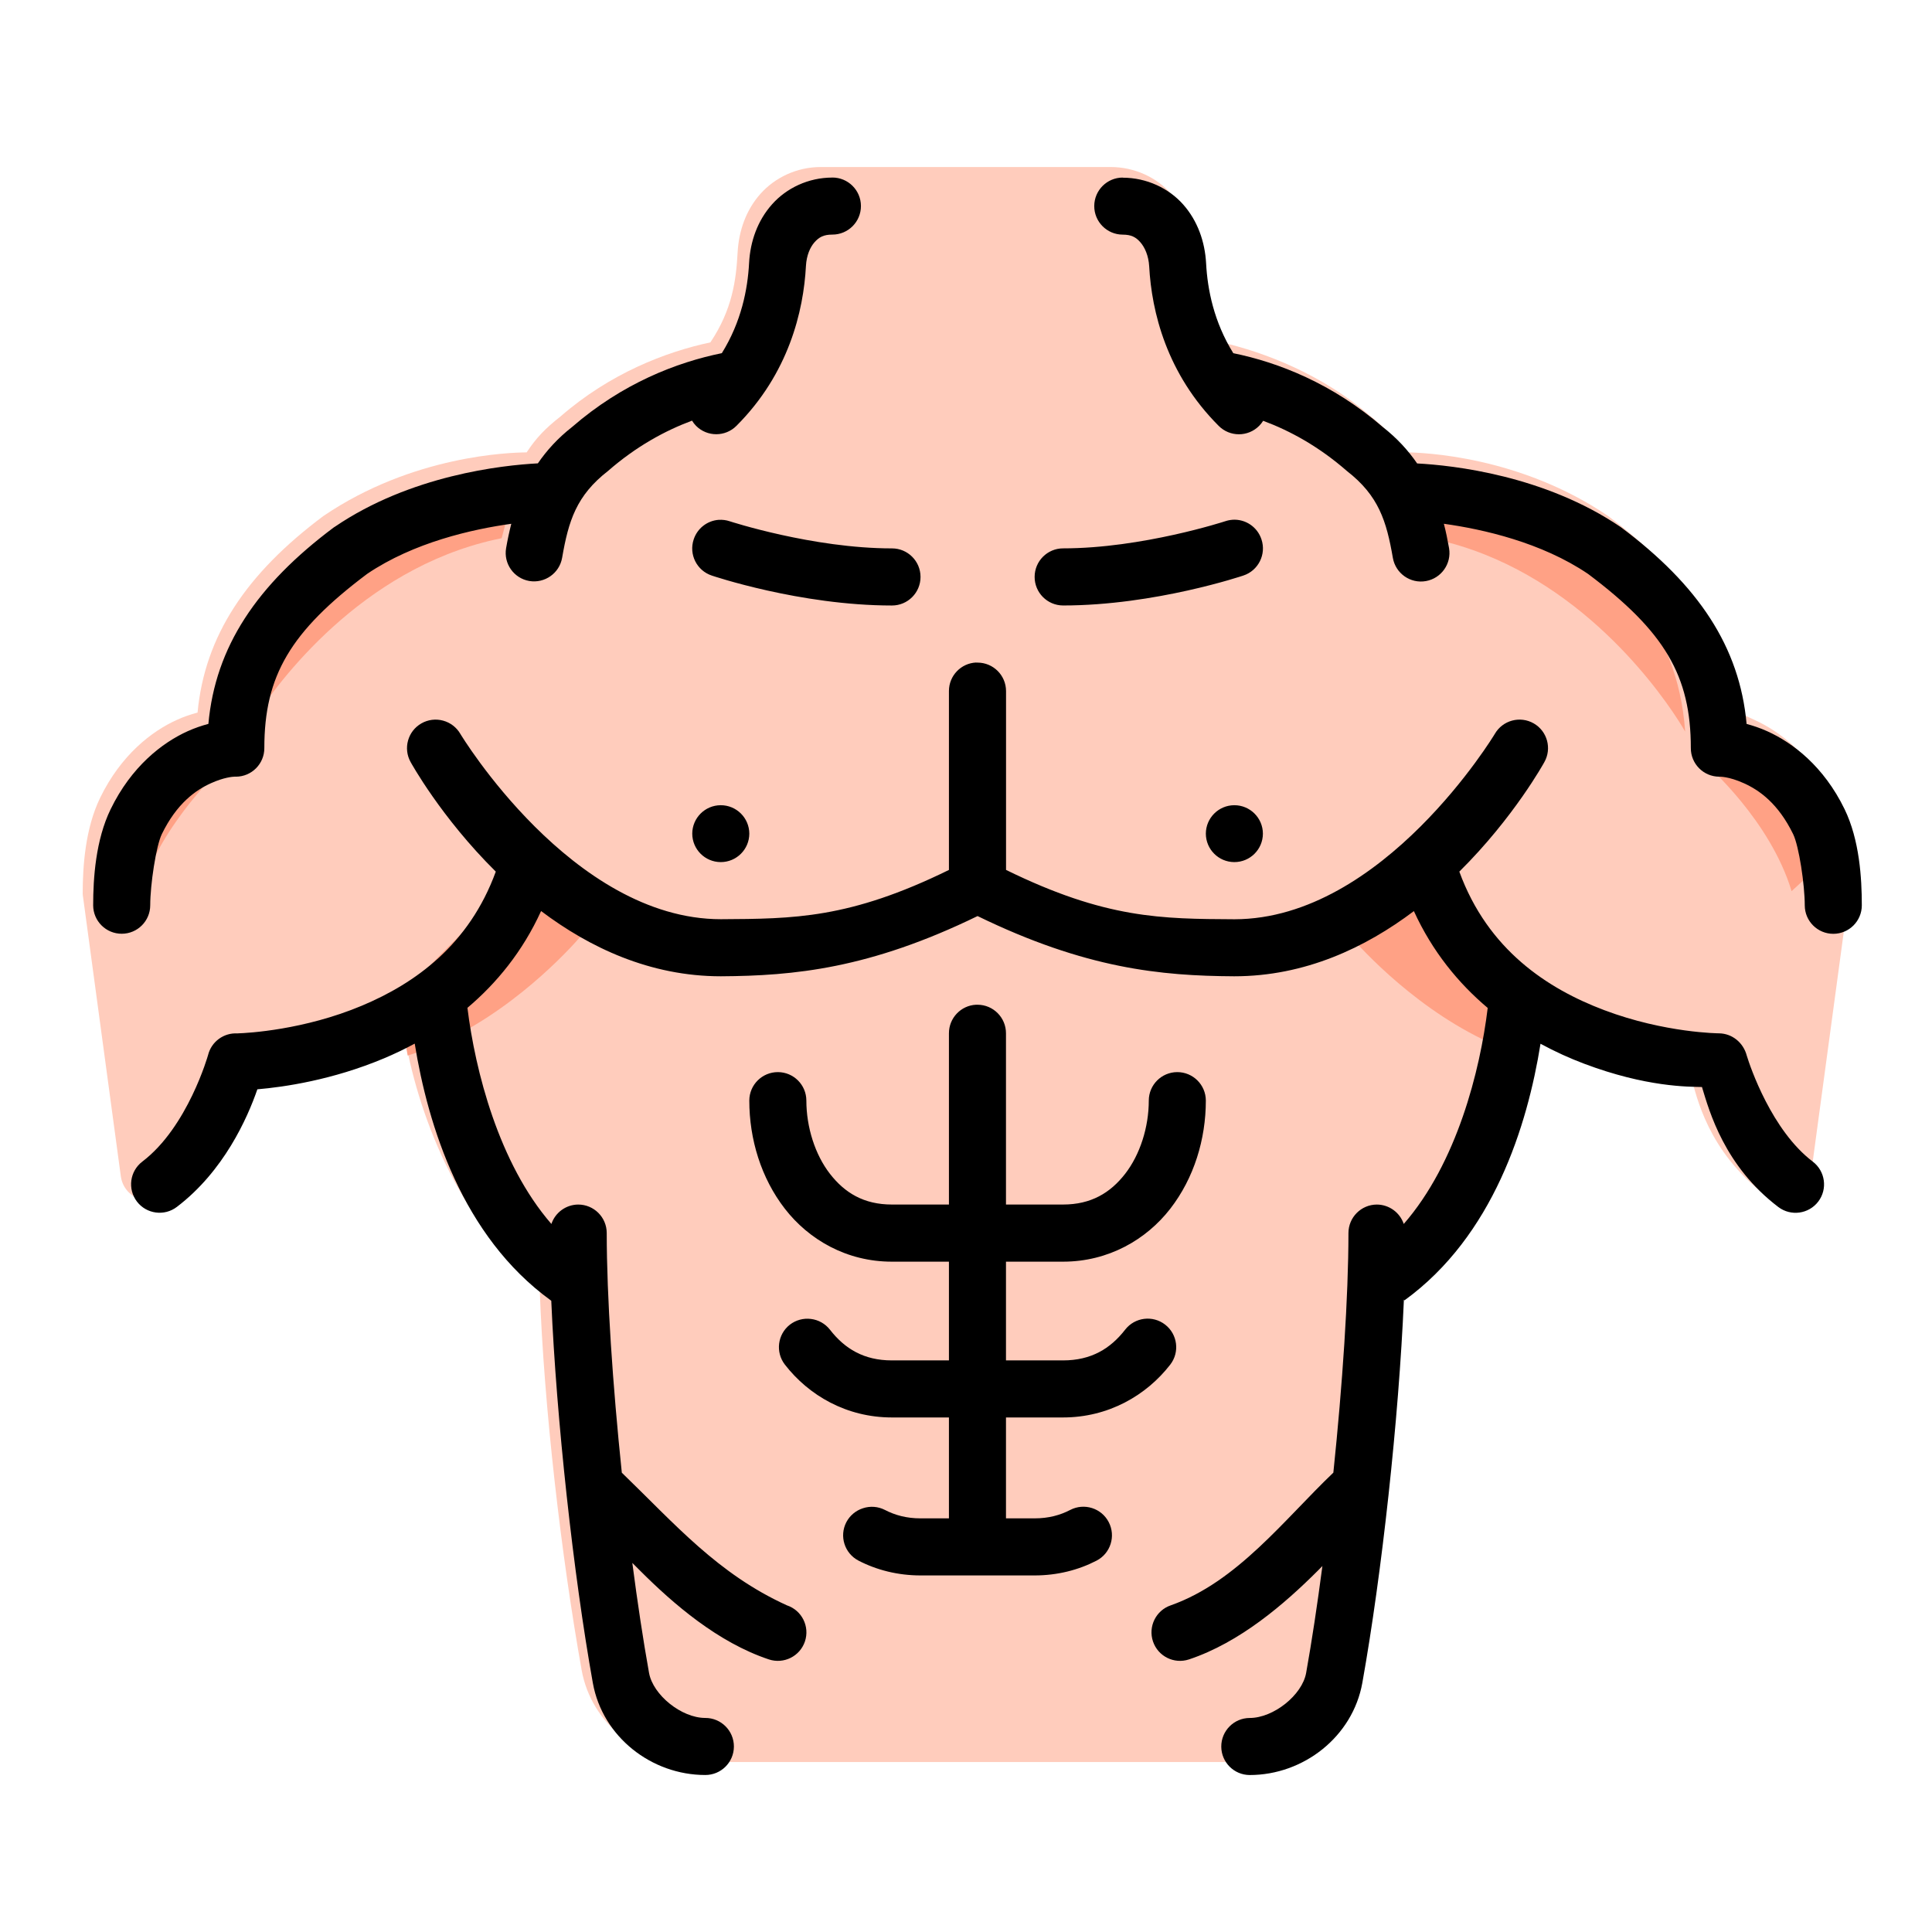 <?xml version="1.0" encoding="UTF-8" standalone="no"?>
<svg
   width="64pt"
   height="64pt"
   viewBox="0 0 22.578 22.578"
   version="1.1"
   id="svg831"
   inkscape:version="1.1.2 (1:1.1+202202050950+0a00cf5339)"
   sodipodi:docname="23 - Chest.svg"
   inkscape:export-filename="/media/taufikramadhan/Data/Tr Design Studio/Project Design/TR Creative Design/Icon Design/Project Hiring/Icon Icons/018 - Gym And Fitness/5 - Send/4 - Filled Line/23 - Chest.png"
   inkscape:export-xdpi="576"
   inkscape:export-ydpi="576"
   xmlns:inkscape="http://www.inkscape.org/namespaces/inkscape"
   xmlns:sodipodi="http://sodipodi.sourceforge.net/DTD/sodipodi-0.dtd"
   xmlns="http://www.w3.org/2000/svg"
   xmlns:svg="http://www.w3.org/2000/svg"
   xmlns:rdf="http://www.w3.org/1999/02/22-rdf-syntax-ns#"
   xmlns:cc="http://creativecommons.org/ns#"
   xmlns:dc="http://purl.org/dc/elements/1.1/">
  <defs
     id="defs825">
    <pattern
       id="EMFhbasepattern"
       patternUnits="userSpaceOnUse"
       width="6"
       height="6"
       x="0"
       y="0" />
    <pattern
       id="EMFhbasepattern-9"
       patternUnits="userSpaceOnUse"
       width="6"
       height="6"
       x="0"
       y="0" />
    <pattern
       id="EMFhbasepattern-0"
       patternUnits="userSpaceOnUse"
       width="6"
       height="6"
       x="0"
       y="0" />
    <pattern
       id="EMFhbasepattern-7"
       patternUnits="userSpaceOnUse"
       width="6"
       height="6"
       x="0"
       y="0" />
    <pattern
       id="EMFhbasepattern-2"
       patternUnits="userSpaceOnUse"
       width="6"
       height="6"
       x="0"
       y="0" />
    <pattern
       id="EMFhbasepattern-98"
       patternUnits="userSpaceOnUse"
       width="6"
       height="6"
       x="0"
       y="0" />
    <pattern
       id="EMFhbasepattern-6"
       patternUnits="userSpaceOnUse"
       width="6"
       height="6"
       x="0"
       y="0" />
    <pattern
       id="EMFhbasepattern-01"
       patternUnits="userSpaceOnUse"
       width="6"
       height="6"
       x="0"
       y="0" />
    <pattern
       id="EMFhbasepattern-07"
       patternUnits="userSpaceOnUse"
       width="6"
       height="6"
       x="0"
       y="0" />
    <pattern
       id="EMFhbasepattern-8"
       patternUnits="userSpaceOnUse"
       width="6"
       height="6"
       x="0"
       y="0" />
    <pattern
       id="EMFhbasepattern-4"
       patternUnits="userSpaceOnUse"
       width="6"
       height="6"
       x="0"
       y="0" />
    <pattern
       id="EMFhbasepattern-40"
       patternUnits="userSpaceOnUse"
       width="6"
       height="6"
       x="0"
       y="0" />
    <pattern
       id="EMFhbasepattern-08"
       patternUnits="userSpaceOnUse"
       width="6"
       height="6"
       x="0"
       y="0" />
    <pattern
       id="EMFhbasepattern-04"
       patternUnits="userSpaceOnUse"
       width="6"
       height="6"
       x="0"
       y="0" />
    <pattern
       id="EMFhbasepattern-014"
       patternUnits="userSpaceOnUse"
       width="6"
       height="6"
       x="0"
       y="0" />
    <pattern
       id="EMFhbasepattern-27"
       patternUnits="userSpaceOnUse"
       width="6"
       height="6"
       x="0"
       y="0" />
    <pattern
       id="EMFhbasepattern-09"
       patternUnits="userSpaceOnUse"
       width="6"
       height="6"
       x="0"
       y="0" />
    <pattern
       id="EMFhbasepattern-5"
       patternUnits="userSpaceOnUse"
       width="6"
       height="6"
       x="0"
       y="0" />
    <pattern
       id="EMFhbasepattern-018"
       patternUnits="userSpaceOnUse"
       width="6"
       height="6"
       x="0"
       y="0" />
  </defs>
  <sodipodi:namedview
     inkscape:lockguides="true"
     id="base"
     pagecolor="#ffffff"
     bordercolor="#666666"
     borderopacity="1.0"
     inkscape:pageopacity="0.0"
     inkscape:pageshadow="2"
     inkscape:zoom="4.4249417"
     inkscape:cx="37.853606"
     inkscape:cy="31.412843"
     inkscape:document-units="pt"
     inkscape:current-layer="layer1"
     showgrid="false"
     units="pt"
     inkscape:window-width="1366"
     inkscape:window-height="705"
     inkscape:window-x="0"
     inkscape:window-y="31"
     inkscape:window-maximized="1"
     inkscape:pagecheckerboard="true"
     inkscape:showpageshadow="false"
     inkscape:object-paths="true"
     inkscape:snap-intersection-paths="true"
     inkscape:snap-smooth-nodes="true"
     inkscape:snap-midpoints="true"
     showguides="false"
     inkscape:snap-bbox="true"
     inkscape:bbox-nodes="true"
     inkscape:snap-nodes="false"
     inkscape:snap-global="true"
     inkscape:document-rotation="0">
    <inkscape:grid
       type="xygrid"
       id="grid1378" />
    <sodipodi:guide
       position="0.97,21.608"
       orientation="78,0"
       id="guide1380"
       inkscape:locked="true" />
    <sodipodi:guide
       position="0.97,0.97"
       orientation="0,78"
       id="guide1382"
       inkscape:locked="true" />
    <sodipodi:guide
       position="21.608,0.97"
       orientation="-78,0"
       id="guide1384"
       inkscape:locked="true" />
    <sodipodi:guide
       position="21.608,21.608"
       orientation="0,-78"
       id="guide1386"
       inkscape:locked="true" />
  </sodipodi:namedview>
  <g
     inkscape:label="Icon"
     inkscape:groupmode="layer"
     id="layer1"
     transform="translate(0,-274.422)">
    <g
       id="g36148"
       style="display:inline;stroke-width:0.795"
       transform="matrix(1.258,0,0,1.258,-76.11,-154.027)">
      <g
         id="g456119"
         style="display:inline;stroke-width:0.795">
        <path
           style="color:#000000;fill:#ffccbc;stroke-width:0.795;stroke-linecap:round;stroke-linejoin:round;stroke-miterlimit:10;-inkscape-stroke:none"
           d="m 62.146,347.266 c -0.237,0.106 -0.522,0.328 -0.715,0.725 -0.139,0.286 -0.162,0.64 -0.162,0.891 5.12e-4,0.012 0.002,0.024 0.004,0.035 l 0.35,2.588 c 0.027,0.202 0.263,0.298 0.424,0.174 0.535,-0.407 0.639,-0.92 0.688,-1.098 0.169,-0.004 0.793,-0.017 1.518,-0.417 0.121,0.74 0.492,1.744 1.261,2.381 0.04,1.117 0.202,2.495 0.39,3.549 0.09,0.501 0.545,0.854 1.043,0.854 h 5.049 c 0.498,0 0.955,-0.354 1.045,-0.855 0.188,-1.05 0.344,-2.432 0.386,-3.554 0.772,-0.644 1.146,-1.634 1.267,-2.373 0.725,0.399 1.348,0.413 1.517,0.417 0.049,0.179 0.154,0.691 0.689,1.098 0.162,0.122 0.395,0.025 0.422,-0.176 l 0.35,-2.588 c 0.001,-0.012 0.002,-0.023 0.002,-0.035 0,-0.251 -0.021,-0.606 -0.16,-0.893 -0.193,-0.397 -0.48,-0.616 -0.717,-0.723 -0.126,-0.057 -0.109,-0.055 -0.192,-0.068 -0.067,-0.711 -0.448,-1.289 -1.167,-1.826 -0.819,-0.556 -1.712,-0.589 -1.889,-0.591 -0.083,-0.12 -0.186,-0.233 -0.317,-0.336 -0.445,-0.386 -0.983,-0.594 -1.388,-0.686 -0.209,-0.308 -0.238,-0.573 -0.252,-0.833 -0.011,-0.202 -0.08,-0.396 -0.213,-0.547 -0.133,-0.151 -0.338,-0.248 -0.561,-0.248 H 68.125 c -0.222,0 -0.425,0.098 -0.559,0.248 -0.134,0.15 -0.202,0.343 -0.213,0.545 -0.014,0.258 -0.049,0.531 -0.253,0.836 -0.414,0.088 -0.931,0.287 -1.392,0.688 -0.143,0.112 -0.228,0.202 -0.315,0.334 -0.152,10e-4 -1.056,0.026 -1.888,0.591 -0.719,0.537 -1.102,1.115 -1.169,1.826 -0.07,0.019 -0.135,0.041 -0.192,0.068 z"
           id="path217889"
           sodipodi:nodetypes="cscccccccsssscccccccsccccccsssssscccccc" />
      </g>
      <path
         style="fill:#ffa185;fill-opacity:1;stroke:none;stroke-width:2.313;stroke-linecap:round;stroke-linejoin:round;stroke-miterlimit:10;stop-color:#000000"
         d="m 77.366,348.654 -0.443,-1.004 -0.427,-0.21 -0.139,0.247 c 0,0 0.589,0.513 0.787,1.171 z"
         id="path29280"
         sodipodi:nodetypes="cccccc" />
      <path
         style="fill:#ffa185;fill-opacity:1;stroke:none;stroke-width:2.313;stroke-linecap:round;stroke-linejoin:round;stroke-miterlimit:10;stop-color:#000000"
         d="m 73.021,349.248 c 0,0 0.456,0.556 1.126,0.921 0.158,0.086 0.328,0.161 0.507,0.216 l 0.04,-0.221 -0.102,-0.469 -0.98,-0.992 -0.695,0.317 z"
         id="path10581"
         sodipodi:nodetypes="cscccccc" />
      <path
         style="fill:#ffa185;fill-opacity:1;stroke:none;stroke-width:2.313;stroke-linecap:round;stroke-linejoin:round;stroke-miterlimit:10;stop-color:#000000"
         d="m 65.921,349.248 c 0,0 -0.456,0.556 -1.126,0.921 -0.158,0.086 -0.328,0.161 -0.507,0.216 l -0.04,-0.221 0.102,-0.469 0.98,-0.992 0.695,0.317 z"
         id="path21592"
         sodipodi:nodetypes="cscccccc" />
      <path
         style="fill:#ffa185;fill-opacity:1;stroke:none;stroke-width:2.313;stroke-linecap:round;stroke-linejoin:round;stroke-miterlimit:10;stop-color:#000000"
         d="m 62.791,347.374 c 0,0 0.023,-0.042 0.069,-0.113 0.225,-0.347 0.991,-1.389 2.236,-1.668 0.021,-0.005 0.043,-0.009 0.065,-0.014 l 0.123,-0.46 c 0,0 -1.148,0.228 -1.749,0.742 0,0 -0.678,0.496 -0.745,1.513 z"
         id="path26849"
         sodipodi:nodetypes="cssccccc" />
      <path
         style="fill:#ffa185;fill-opacity:1;stroke:none;stroke-width:2.313;stroke-linecap:round;stroke-linejoin:round;stroke-miterlimit:10;stop-color:#000000"
         d="m 76.154,347.374 c 0,0 -0.023,-0.042 -0.069,-0.113 -0.225,-0.347 -0.991,-1.389 -2.236,-1.668 -0.021,-0.005 -0.043,-0.009 -0.065,-0.014 l -0.123,-0.46 c 0,0 1.148,0.228 1.749,0.742 0,0 0.678,0.496 0.745,1.513 z"
         id="path28130"
         sodipodi:nodetypes="cssccccc" />
      <path
         style="fill:#ffa185;fill-opacity:1;stroke:none;stroke-width:2.313;stroke-linecap:round;stroke-linejoin:round;stroke-miterlimit:10;stop-color:#000000"
         d="m 61.576,348.654 0.443,-1.004 0.427,-0.21 0.139,0.247 c 0,0 -0.588,0.535 -0.787,1.194 z"
         id="path28430"
         sodipodi:nodetypes="cccccc" />
      <path
         id="path105060"
         style="color:#000000;fill:#000000;stroke-width:3.004;stroke-linecap:round;stroke-linejoin:round;stroke-miterlimit:10;-inkscape-stroke:none"
         d="m 257.48,234.574 c -0.839,0 -1.607,0.37 -2.111,0.938 -0.505,0.567 -0.765,1.295 -0.805,2.059 -0.049,0.924 -0.273,2.06 -0.955,3.158 -1.58,0.322 -3.484,1.055 -5.254,2.592 -0.497,0.389 -0.885,0.819 -1.195,1.271 -1.253,0.066 -4.457,0.414 -7.115,2.221 -0.013,0.008 -0.025,0.016 -0.037,0.023 -2.707,2.024 -4.153,4.189 -4.398,6.889 -0.223,0.059 -0.469,0.141 -0.725,0.256 -0.894,0.403 -1.974,1.238 -2.703,2.738 -0.525,1.081 -0.611,2.419 -0.611,3.367 0.002,0.552 0.451,0.998 1.004,0.996 0.55,-0.002 0.994,-0.447 0.996,-0.996 0,-0.721 0.204,-2.079 0.406,-2.496 0.525,-1.079 1.188,-1.545 1.727,-1.787 0.448,-0.202 0.75,-0.226 0.84,-0.229 0.011,2.9e-4 0.021,0.002 0.031,0.002 0.552,-0.002 0.998,-0.451 0.996,-1.004 0,-2.532 0.915,-4.086 3.604,-6.105 1.636,-1.108 3.689,-1.566 5.053,-1.756 -0.074,0.287 -0.133,0.574 -0.182,0.855 -0.092,0.542 0.271,1.055 0.812,1.15 0.542,0.091 1.057,-0.271 1.152,-0.812 0.224,-1.297 0.499,-2.183 1.609,-3.045 0.982,-0.858 1.993,-1.409 2.945,-1.764 0.04,0.066 0.087,0.127 0.141,0.182 0.391,0.392 1.025,0.392 1.416,0 1.832,-1.832 2.352,-4.022 2.436,-5.604 0.02,-0.371 0.147,-0.659 0.303,-0.834 0.156,-0.175 0.316,-0.266 0.621,-0.266 0.555,0.002 1.006,-0.449 1.004,-1.004 -0.002,-0.552 -0.452,-0.998 -1.004,-0.996 z m 10.18,0 c -0.549,0.002 -0.994,0.447 -0.996,0.996 -0.002,0.552 0.444,1.002 0.996,1.004 0.303,0 0.463,0.089 0.619,0.266 0.156,0.177 0.29,0.473 0.311,0.848 0.085,1.581 0.607,3.761 2.436,5.59 0.391,0.393 1.027,0.393 1.418,0 0.053,-0.054 0.101,-0.113 0.141,-0.178 0.948,0.352 1.956,0.904 2.938,1.762 1.11,0.862 1.385,1.748 1.609,3.045 0.096,0.544 0.614,0.909 1.158,0.812 0.541,-0.096 0.904,-0.611 0.812,-1.152 -0.049,-0.282 -0.107,-0.569 -0.182,-0.857 1.364,0.19 3.419,0.65 5.055,1.758 2.688,2.019 3.602,3.571 3.602,6.104 -0.002,0.552 0.444,1.002 0.996,1.004 0,0 0.325,-0.015 0.863,0.229 0.539,0.242 1.204,0.708 1.729,1.787 0.203,0.417 0.406,1.775 0.406,2.496 0.002,0.552 0.451,0.998 1.004,0.996 0.55,-0.002 0.994,-0.447 0.996,-0.996 0,-0.949 -0.079,-2.293 -0.605,-3.375 -0.729,-1.5 -1.815,-2.328 -2.709,-2.73 -0.255,-0.115 -0.502,-0.197 -0.725,-0.256 -0.244,-2.7 -1.686,-4.866 -4.41,-6.9 -2.676,-1.818 -5.887,-2.166 -7.139,-2.232 -0.313,-0.455 -0.705,-0.887 -1.205,-1.277 -1.766,-1.528 -3.666,-2.267 -5.24,-2.588 -0.679,-1.095 -0.904,-2.226 -0.953,-3.148 -0.041,-0.765 -0.301,-1.498 -0.805,-2.066 -0.504,-0.569 -1.279,-0.938 -2.119,-0.938 z m 3.852,11.996 c -0.087,0.006 -0.173,0.023 -0.256,0.051 0,0 -2.908,0.951 -5.686,0.951 -0.55,0.002 -0.995,0.448 -0.996,0.998 -0.002,0.552 0.444,1.002 0.996,1.004 3.222,0 6.32,-1.049 6.32,-1.049 0.527,-0.174 0.812,-0.744 0.635,-1.27 -0.142,-0.433 -0.559,-0.715 -1.014,-0.686 z m -18.014,0.002 c -0.403,0.03 -0.748,0.3 -0.875,0.684 -0.177,0.526 0.107,1.096 0.635,1.27 0,0 3.09,1.049 6.312,1.049 0.555,0.002 1.006,-0.449 1.004,-1.004 -0.001,-0.553 -0.451,-1 -1.004,-0.998 -2.778,0 -5.686,-0.951 -5.686,-0.951 -0.124,-0.042 -0.256,-0.058 -0.387,-0.049 z m 9.023,5.002 c -0.529,0.025 -0.949,0.461 -0.951,0.996 v 6.275 c -3.492,1.713 -5.444,1.712 -7.994,1.727 -5.222,0 -9.133,-6.496 -9.133,-6.496 -0.132,-0.229 -0.35,-0.396 -0.605,-0.465 -0.256,-0.07 -0.529,-0.036 -0.76,0.096 -0.478,0.272 -0.647,0.88 -0.377,1.359 0,0 1.058,1.933 2.984,3.838 -0.936,2.565 -2.82,3.913 -4.697,4.701 -2.019,0.848 -3.99,0.959 -4.354,0.969 v 0.002 c -0.483,-0.031 -0.919,0.288 -1.035,0.758 0,0 -0.711,2.524 -2.303,3.734 -0.441,0.334 -0.526,0.962 -0.191,1.402 0.336,0.439 0.964,0.522 1.402,0.186 1.644,-1.251 2.471,-3.109 2.82,-4.121 0.935,-0.08 2.625,-0.324 4.436,-1.084 0.357,-0.15 0.719,-0.322 1.08,-0.518 0.464,2.87 1.663,6.75 4.768,9 0.007,0.005 0.013,0.009 0.019,0.014 0.181,4.172 0.774,9.584 1.457,13.398 0.339,1.892 2.059,3.227 3.941,3.227 0.552,0.002 1.002,-0.444 1.004,-0.996 0.002,-0.555 -0.449,-1.006 -1.004,-1.004 -0.834,0 -1.832,-0.805 -1.971,-1.58 -0.206,-1.148 -0.405,-2.466 -0.586,-3.855 0.091,0.091 0.174,0.174 0.268,0.268 1.177,1.177 2.733,2.52 4.518,3.115 0.522,0.173 1.087,-0.106 1.264,-0.627 0.178,-0.526 -0.107,-1.096 -0.635,-1.27 -2.422,-1.103 -3.911,-2.84 -5.783,-4.648 -0.32,-3.077 -0.529,-6.176 -0.529,-8.402 -10e-4,-0.553 -0.451,-1 -1.004,-0.998 -0.425,0.005 -0.8,0.278 -0.936,0.68 -1.85,-2.129 -2.672,-5.381 -2.943,-7.576 1.018,-0.86 1.934,-1.971 2.582,-3.393 1.694,1.278 3.818,2.287 6.303,2.287 2.562,-0.015 5.211,-0.267 8.998,-2.111 3.787,1.844 6.428,2.097 8.99,2.111 0.003,10e-6 0.005,10e-6 0.008,0 2.483,0 4.604,-1.008 6.297,-2.285 0.65,1.423 1.567,2.534 2.588,3.395 -0.266,2.194 -1.082,5.439 -2.943,7.572 -0.137,-0.405 -0.516,-0.678 -0.943,-0.68 -0.55,0.002 -0.995,0.448 -0.996,0.998 0,2.225 -0.209,5.323 -0.529,8.4 -1.717,1.638 -3.369,3.827 -5.695,4.65 -0.524,0.176 -0.805,0.746 -0.627,1.27 0.177,0.521 0.74,0.8 1.262,0.627 1.785,-0.595 3.342,-1.938 4.52,-3.115 0.053,-0.053 0.104,-0.106 0.156,-0.158 -0.177,1.35 -0.37,2.628 -0.57,3.746 -0.139,0.779 -1.146,1.58 -1.979,1.58 -0.552,0.002 -0.998,0.452 -0.996,1.004 0.002,0.549 0.447,0.994 0.996,0.996 1.883,0 3.61,-1.339 3.949,-3.232 0.685,-3.827 1.278,-9.258 1.457,-13.434 l 0.019,0.027 c 3.114,-2.257 4.31,-6.128 4.77,-8.996 0.513,0.279 1.028,0.511 1.527,0.699 2.182,0.824 3.663,0.806 4.133,0.818 0.26,0.858 0.787,2.772 2.68,4.209 0.439,0.33 1.063,0.243 1.396,-0.193 0.335,-0.44 0.247,-1.068 -0.193,-1.402 -1.439,-1.092 -2.194,-3.325 -2.311,-3.709 -0.12,-0.462 -0.512,-0.778 -0.967,-0.787 0,0 -1.895,-0.008 -4.029,-0.812 -1.993,-0.752 -4.081,-2.116 -5.082,-4.857 1.923,-1.904 2.979,-3.836 2.979,-3.836 0.271,-0.478 0.106,-1.085 -0.369,-1.359 -0.479,-0.276 -1.092,-0.111 -1.367,0.369 0,0 -3.904,6.49 -9.123,6.496 -2.555,-0.014 -4.51,-0.014 -8.01,-1.73 v -6.271 c -0.002,-0.55 -0.447,-0.994 -0.996,-0.996 -0.017,-7e-5 -0.036,-8e-4 -0.053,0 z m -8.953,5.002 c -0.549,0.002 -0.994,0.447 -0.996,0.996 0.001,0.55 0.446,0.996 0.996,0.998 0.553,0.002 1.003,-0.445 1.004,-0.998 -0.002,-0.552 -0.452,-0.998 -1.004,-0.996 z m 18.004,0 c -0.549,0.002 -0.994,0.447 -0.996,0.996 0.001,0.55 0.446,0.996 0.996,0.998 0.553,0.002 1.003,-0.445 1.004,-0.998 -0.002,-0.552 -0.452,-0.998 -1.004,-0.996 z m -9.051,6.994 c -0.531,0.025 -0.953,0.466 -0.951,1.004 v 6 h -2 c -0.981,0 -1.652,-0.408 -2.172,-1.078 -0.52,-0.67 -0.826,-1.632 -0.826,-2.568 -0.002,-0.549 -0.447,-0.994 -0.996,-0.996 -0.552,-0.002 -1.002,0.444 -1.004,0.996 0,1.353 0.411,2.716 1.248,3.795 0.837,1.079 2.159,1.854 3.75,1.854 h 2 v 3.461 h -2 c -0.981,0 -1.652,-0.408 -2.172,-1.078 -0.163,-0.208 -0.402,-0.343 -0.664,-0.375 -0.263,-0.034 -0.528,0.038 -0.738,0.199 -0.435,0.339 -0.514,0.966 -0.176,1.402 0.837,1.079 2.159,1.852 3.75,1.852 h 2 v 3.537 h -0.996 c -0.49,0 -0.892,-0.111 -1.248,-0.295 -0.238,-0.122 -0.514,-0.144 -0.768,-0.06 -0.251,0.079 -0.461,0.255 -0.584,0.488 -0.255,0.491 -0.064,1.095 0.428,1.35 0.635,0.328 1.376,0.518 2.172,0.518 h 2 2 c 0.795,0 1.534,-0.189 2.17,-0.518 0.491,-0.254 0.683,-0.859 0.428,-1.35 -0.254,-0.491 -0.859,-0.683 -1.35,-0.428 -0.355,0.184 -0.758,0.295 -1.248,0.295 h -1.004 v -3.537 h 2 c 1.591,0 2.921,-0.773 3.758,-1.852 0.338,-0.436 0.258,-1.064 -0.178,-1.402 -0.436,-0.338 -1.063,-0.26 -1.402,0.176 -0.52,0.67 -1.197,1.078 -2.178,1.078 h -2 v -3.461 h 2 c 1.591,0 2.921,-0.775 3.758,-1.854 0.837,-1.079 1.248,-2.442 1.248,-3.795 -0.002,-0.552 -0.452,-0.998 -1.004,-0.996 -0.549,0.002 -0.994,0.447 -0.996,0.996 0,0.937 -0.308,1.898 -0.828,2.568 -0.52,0.67 -1.197,1.078 -2.178,1.078 h -2 v -6 c 0.002,-0.552 -0.444,-1.002 -0.996,-1.004 -0.017,-7e-5 -0.036,-8e-4 -0.053,0 z"
         transform="matrix(0.265,0,0,0.265,0,280.067)"
         sodipodi:nodetypes="sssccccccssccccccccccccccccccccssscscsscscccsccccccscccsscccccsscsccccccsssccccccsssccccccccscccccccscscscscscscccccccccccsccccccccccscscscscccsccccccccccccccsssscscsscscssccsscscssccsccccsccsccccscssccsccscccsccsscscssccsss" />
    </g>
  </g>
</svg>
